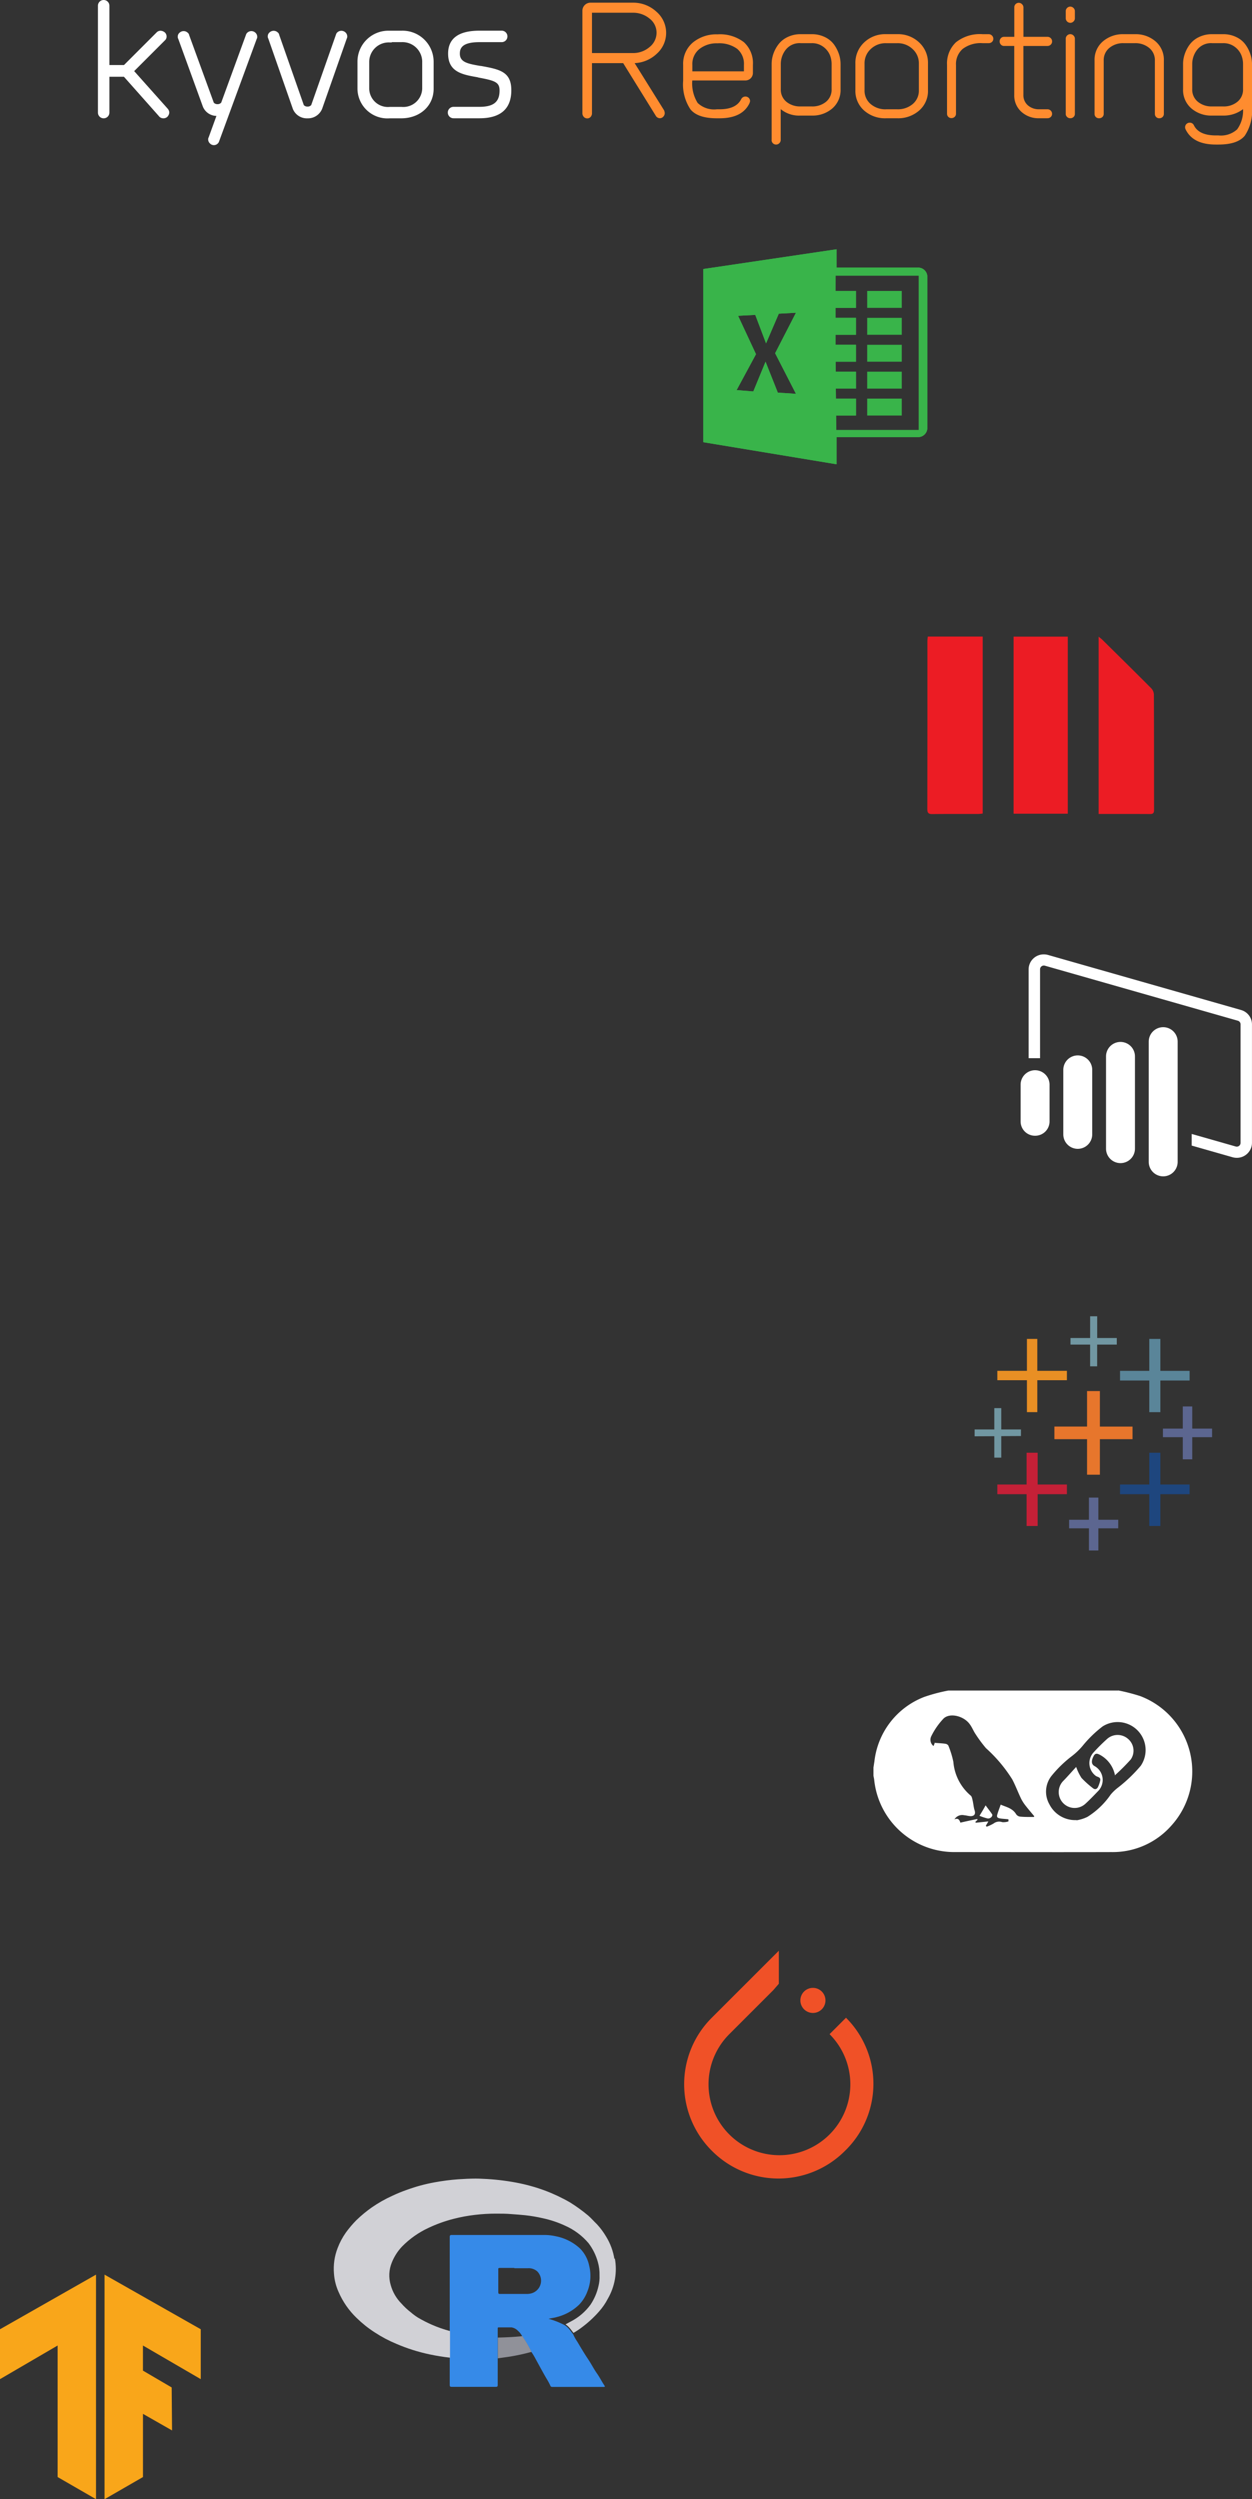 <?xml version="1.0" encoding="UTF-8"?>
<svg xmlns="http://www.w3.org/2000/svg" xmlns:xlink="http://www.w3.org/1999/xlink" width="178.164" height="355.646" viewBox="0 0 178.164 355.646">
  <rect x="0" y="0" width="178.164" height="355.646" fill="#333333" stroke="none"/>
  <defs>
    <linearGradient id="linear-gradient" x1="-3.694" y1="3.027" x2="-3.656" y2="3.027" gradientUnits="objectBoundingBox">
      <stop offset="0" stop-color="#f5f6f7"></stop>
      <stop offset="1" stop-color="#d1d1d6"></stop>
    </linearGradient>
    <clipPath id="clip-path">
      <path id="Path_132102" data-name="Path 132102" d="M114.706.1a31.136,31.136,0,0,0-3.366.436,23.842,23.842,0,0,0-3.908,1.058,21.21,21.21,0,0,0-2.06.841,18.551,18.551,0,0,0-2.958,1.674A18.379,18.379,0,0,0,100.248,5.9a15.375,15.375,0,0,0-1.515,1.781A10.008,10.008,0,0,0,97.555,9.9a8.154,8.154,0,0,0-.513,3.641,7.576,7.576,0,0,0,.651,2.583,11.42,11.42,0,0,0,2.574,3.71,16.113,16.113,0,0,0,2.582,2.057,18.422,18.422,0,0,0,3.068,1.623,24.93,24.93,0,0,0,4.7,1.495,29.431,29.431,0,0,0,2.939.476V21.7a18.357,18.357,0,0,1-2.622-.922,18.569,18.569,0,0,1-1.949-1,7.9,7.9,0,0,1-1-.742,9.614,9.614,0,0,1-1.355-1.266,6.006,6.006,0,0,1-1.515-2.622,4.82,4.82,0,0,1,.159-3.207,7.176,7.176,0,0,1,1.466-2.286,12.82,12.82,0,0,1,3.749-2.64,20.027,20.027,0,0,1,3.572-1.287,22.93,22.93,0,0,1,3.048-.565,24.854,24.854,0,0,1,2.978-.177c.744,0,1.475,0,2.237.069.633.049,1.287.089,1.92.159a21.927,21.927,0,0,1,2.553.434,15.05,15.05,0,0,1,3.147,1.059,9.3,9.3,0,0,1,3.326,2.485,7.982,7.982,0,0,1,1.316,2.66,6.246,6.246,0,0,1,.246,1.951,5.112,5.112,0,0,1-.139,1.444,7.833,7.833,0,0,1-1.156,2.711,7.984,7.984,0,0,1-2.753,2.356c-.266.139-.523.277-.791.425a3.021,3.021,0,0,1,.565.5c.2.226.365.474.563.721a10.467,10.467,0,0,0,1.129-.741,15.838,15.838,0,0,0,2.513-2.306A8.8,8.8,0,0,0,136.01,17.1a8.45,8.45,0,0,0,1-5.76l-.048.089-.011.038a8.639,8.639,0,0,0-1.178-3.206A10.289,10.289,0,0,0,134.467,6.5c-.426-.406-.791-.841-1.247-1.236a22.516,22.516,0,0,0-2.583-1.871A23.844,23.844,0,0,0,127,1.681,25.3,25.3,0,0,0,122.979.573a33.09,33.09,0,0,0-4.77-.543Q117.7,0,117.185,0c-.828,0-1.661.049-2.479.1" transform="translate(-97.019)" fill="url(#linear-gradient)"></path>
    </clipPath>
    <clipPath id="clip-path-2">
      <path id="Path_132104" data-name="Path 132104" d="M6.845,68.847l5.47-3.155V56.7l4.138,2.361L16.4,52.943l-4.089-2.395V46.974l8.226,4.787v-7.1l-13.7-7.776Z" transform="translate(-6.845 -36.886)" fill="none"></path>
    </clipPath>
    <linearGradient id="linear-gradient-3" x1="-1.292" y1="1.069" x2="-1.104" y2="1.069" gradientUnits="objectBoundingBox">
      <stop offset="0" stop-color="#f27226"></stop>
      <stop offset="1" stop-color="#f9a61a"></stop>
    </linearGradient>
    <clipPath id="clip-path-3">
      <path id="Path_132105" data-name="Path 132105" d="M1.093,44.662v7.1l8.2-4.787V65.692l5.467,3.155V36.886Z" transform="translate(-1.093 -36.886)" fill="none"></path>
    </clipPath>
    <linearGradient id="linear-gradient-4" x1="-0.207" y1="1.069" x2="-0.018" y2="1.069" xlink:href="#linear-gradient-3"></linearGradient>
    <clipPath id="clip-path-4">
      <path id="Path_132172" data-name="Path 132172" d="M496.13,86.346l2.44-.136-2.964,5.764,2.964,5.777-2.579-.17-1.748-4.4L492.5,97.412l-2.375-.194,2.757-5.109-2.546-5.462,2.442-.132,1.536,4.054Zm8.075-5.421h11.848V102.9H504.305l-.021-2.065h2.833V98.431h-2.855l-.016-1.424h2.87V94.6h-2.892l-.01-1.421h2.9V90.772h-2.913V89.347h2.913V86.938h-2.913V85.517h2.913V83.108h-2.913Zm-18.816-.936v24.645l18.958,3.14v-3.868h11.525a1.307,1.307,0,0,0,1.391-1.2V80.991a1.3,1.3,0,0,0-1.391-1.2H504.347V77.179Z" transform="translate(-485.389 -77.179)" fill="none"></path>
    </clipPath>
  </defs>
  <g id="Group_128201" data-name="Group 128201" transform="translate(-71.259 -2.573)">
    <g id="Group_127111" data-name="Group 127111" transform="translate(71.259 243.128)">
      <g id="Group_127063" data-name="Group 127063" transform="translate(47.503 69.465)">
        <path id="Path_132101" data-name="Path 132101" d="M125.27,19.284a6.707,6.707,0,0,0,.614,1.109c.494.831.988,1.672,1.533,2.483.456.673.811,1.395,1.267,2.038.385.545.682,1.149,1.058,1.712.109.179.069.208-.119.208h-7.282a.278.278,0,0,1-.3-.2,8.824,8.824,0,0,0-.514-.95c-.545-.931-1.059-1.9-1.584-2.85a9.151,9.151,0,0,0-.584-.97,16.289,16.289,0,0,0-1.316-2.237,2.543,2.543,0,0,0-.613-.791,1.638,1.638,0,0,0-.9-.476h-1.811c-.109,0-.159.02-.159.139v8.046c0,.208-.049.277-.268.277h-6.283c-.248,0-.277-.089-.277-.3V5.509c0-.246.069-.3.3-.3h13.241a7.337,7.337,0,0,1,1.533.179,7.08,7.08,0,0,1,3.463,1.741,4.886,4.886,0,0,1,1.316,2.5,5.908,5.908,0,0,1-.266,3.623,5.352,5.352,0,0,1-1.178,1.88,7.044,7.044,0,0,1-3.187,1.761c-.356.109-.722.139-1.158.248a10.938,10.938,0,0,1,2.326.921,2.95,2.95,0,0,1,.564.494c.2.228.366.474.564.722h.02ZM116.928,9.9H114.85c-.177,0-.228.049-.208.228v3.226c0,.208.069.248.248.248h3.84a2.373,2.373,0,0,0,.7-.109,1.872,1.872,0,0,0,.742-3.116,1.834,1.834,0,0,0-1.306-.436h-1.94Z" transform="translate(-91.237 2.814)" fill="#368ae8"></path>
        <g id="Group_127055" data-name="Group 127055">
          <g id="Group_127054" data-name="Group 127054" clip-path="url(#clip-path)">
            <rect id="Rectangle_357278" data-name="Rectangle 357278" width="40.425" height="25.481" transform="translate(-0.057 0)" fill="url(#linear-gradient)"></rect>
          </g>
        </g>
        <path id="Path_132103" data-name="Path 132103" d="M112.183,14.781V17.72c.564-.089,1.149-.159,1.712-.248a29.807,29.807,0,0,0,3.078-.673,16.363,16.363,0,0,0-1.316-2.236c-1.149.119-2.306.177-3.464.2v.02Z" transform="translate(-88.836 7.859)" fill="#909199"></path>
      </g>
      <g id="Group_127065" data-name="Group 127065" transform="translate(0 83.13)">
        <g id="Group_127059" data-name="Group 127059" transform="translate(14.875)">
          <g id="Group_127058" data-name="Group 127058" clip-path="url(#clip-path-2)">
            <rect id="Rectangle_357280" data-name="Rectangle 357280" width="13.696" height="31.961" fill="url(#linear-gradient-3)"></rect>
          </g>
        </g>
        <g id="Group_127061" data-name="Group 127061">
          <g id="Group_127060" data-name="Group 127060" clip-path="url(#clip-path-3)">
            <rect id="Rectangle_357281" data-name="Rectangle 357281" width="13.662" height="31.961" fill="url(#linear-gradient-4)"></rect>
          </g>
        </g>
      </g>
      <g id="Group_127064" data-name="Group 127064" transform="translate(97.355 37.034)">
        <path id="Path_132108" data-name="Path 132108" d="M105.959,47.854l-2.351,2.351a10.09,10.09,0,1,1-14.27,0l6.273-6.276.777-.9v-4.7L86.86,47.854a13.348,13.348,0,0,0-.1,18.848s.085.082.1.1a13.348,13.348,0,0,0,18.848.1l.1-.1a13.273,13.273,0,0,0,.1-18.972Z" transform="translate(-82.912 -38.326)" fill="#f05127"></path>
        <path id="Path_132109" data-name="Path 132109" d="M89.761,39.945a1.785,1.785,0,1,1-1.783,1.783,1.783,1.783,0,0,1,1.783-1.783" transform="translate(-71.436 -34.654)" fill="#f05127"></path>
      </g>
      <g id="Group_127066" data-name="Group 127066" transform="translate(124.297 0)">
        <g id="Group_127062" data-name="Group 127062">
          <path id="Path_132120" data-name="Path 132120" d="M34.847,4.132a27.576,27.576,0,0,1,3.126.808A11.469,11.469,0,0,1,42.39,23.368a11.1,11.1,0,0,1-8.518,3.765c-7.438.024-14.9,0-22.338,0A11.461,11.461,0,0,1,.105,16.857c-.022-.214-.083-.4-.105-.617V15.1c.046-.272.083-.569.129-.819A11.167,11.167,0,0,1,7.246,5.047a24.273,24.273,0,0,1,3.4-.9h24.19ZM8.768,11.593c.569.048,1.033.061,1.486.131a.609.609,0,0,1,.4.25A12.887,12.887,0,0,1,11.37,14.3a7.022,7.022,0,0,0,2.471,4.8c.165.129.213.462.272.7.107.462.131.926.274,1.377.166.512,0,.821-.523.845-.32,0-.628-.107-.95-.131a1.283,1.283,0,0,0-1.39.593c.523-.237.714.059.843.464.808-.19,1.6-.357,2.412-.523a.255.255,0,0,0,.024.131c-.107.083-.19.19-.3.274,0,.046.048.083.048.129.619-.059,1.224-.129,1.795-.189-.083.166-.213.379-.357.617a.4.4,0,0,1,.107.142,5.859,5.859,0,0,0,1-.464,1.291,1.291,0,0,1,1.222-.19,2.2,2.2,0,0,0,.891-.105v-.3c-.357-.048-.714-.059-1.08-.107-.323-.048-.654-.107-.514-.547.131-.486.322-.926.488-1.436.736.333,1.651.486,2.176,1.331a.8.8,0,0,0,.617.379c.628.059,1.3.048,1.924.048.022,0,.046-.059.059-.107-.379-.464-.784-.926-1.163-1.414a6.069,6.069,0,0,1-.654-.974c-.462-.926-.821-1.924-1.309-2.85a20.8,20.8,0,0,0-3.741-4.444,18.762,18.762,0,0,1-1.486-2.007c-.3-.44-.486-.952-.806-1.379C12.9,7.779,10.9,7.256,9.98,8.125a10.058,10.058,0,0,0-1.758,2.531,1.131,1.131,0,0,0,.322,1.39,3.957,3.957,0,0,0,.189-.488h.026l.022.048Zm20.1,11.026a5.636,5.636,0,0,0,1.568-.488,11.253,11.253,0,0,0,3.316-3.172,6.487,6.487,0,0,1,1.059-1.009,21.523,21.523,0,0,0,3.229-3.1,3.983,3.983,0,0,0-5.429-5.6,16.836,16.836,0,0,0-2.85,2.769,9.684,9.684,0,0,1-1.5,1.438,16.926,16.926,0,0,0-2.85,2.743,3.621,3.621,0,0,0-.381,4.124,4.1,4.1,0,0,0,3.873,2.257l-.024.046Z" transform="translate(0 -4.132)" fill="#fff"></path>
          <path id="Path_132121" data-name="Path 132121" d="M8.163,14.461c.322-.523.617-1.009.867-1.484.25.355.617.808.928,1.27.142.238-.238.654-.63.6a7.427,7.427,0,0,1-1.165-.381" transform="translate(6.926 3.374)" fill="#fff"></path>
          <path id="Path_132122" data-name="Path 132122" d="M22.26,13.251A4.209,4.209,0,0,0,20.145,10.4c-.357-.189-.677-.32-.926.19-.333.63-.322,1.117.105,1.379a2.258,2.258,0,0,1,.512,3.612c-.571.593-1.141,1.187-1.736,1.734a2.264,2.264,0,1,1-3.148-3.255c.6-.617,1.165-1.272,1.795-1.948a7.047,7.047,0,0,0,.76,1.568,13.615,13.615,0,0,0,1.629,1.462c.32.25.593.107.736-.214a4.637,4.637,0,0,0,.3-.9c.083-.464-.357-.464-.617-.63a2.26,2.26,0,0,1-.4-3.279,26.132,26.132,0,0,1,2.067-2.056,2.257,2.257,0,0,1,2.935.083,2.193,2.193,0,0,1,.357,2.9A29.026,29.026,0,0,1,22.26,13.3h-.024v-.048Z" transform="translate(12.1 -1.226)" fill="#fff"></path>
        </g>
      </g>
    </g>
    <g id="Group_127102" data-name="Group 127102" transform="translate(216.496 138.384)">
      <path id="Path_132166" data-name="Path 132166" d="M161.222,28.373h0a2.035,2.035,0,0,1-2.058-2.01v-5.3a2.059,2.059,0,0,1,4.117,0v5.3a2.035,2.035,0,0,1-2.059,2.01" transform="translate(-159.164 -2.565)" fill="#fff"></path>
      <path id="Path_132167" data-name="Path 132167" d="M170.3,27.859v-9.18a2.058,2.058,0,0,0-4.116,0v9.18a2.058,2.058,0,0,0,4.116,0" transform="translate(-160.11 -2.245)" fill="#fff"></path>
      <path id="Path_132168" data-name="Path 132168" d="M177.326,29.593V16.463a2.058,2.058,0,0,0-4.116,0v13.13a2.058,2.058,0,0,0,4.116,0" transform="translate(-161.055 -1.946)" fill="#fff"></path>
      <path id="Path_132169" data-name="Path 132169" d="M184.349,31.148V14.038a2.058,2.058,0,0,0-4.116,0v17.11a2.058,2.058,0,0,0,4.116,0" transform="translate(-162.001 -1.62)" fill="#fff"></path>
      <path id="Path_132170" data-name="Path 132170" d="M190.707,7.914,163.258.086A2.221,2.221,0,0,0,162.646,0a2.147,2.147,0,0,0-2.166,2.12V14.775h1.627V2.12a.537.537,0,0,1,.539-.531.579.579,0,0,1,.156.022L190.251,9.44a.533.533,0,0,1,.39.509V26.83a.536.536,0,0,1-.538.531.553.553,0,0,1-.157-.022l-6.26-1.785v1.655l5.8,1.655a2.224,2.224,0,0,0,.613.087,2.147,2.147,0,0,0,2.165-2.121V9.949a2.127,2.127,0,0,0-1.561-2.034" transform="translate(-159.341 0)" fill="#fff"></path>
    </g>
    <g id="Group_127101" data-name="Group 127101" transform="translate(171.344 38.045)">
      <rect id="Rectangle_357304" data-name="Rectangle 357304" width="4.92" height="2.409" transform="translate(23.32 5.93)" fill="#39b44a"></rect>
      <rect id="Rectangle_357305" data-name="Rectangle 357305" width="4.92" height="2.409" transform="translate(23.32 9.759)" fill="#39b44a"></rect>
      <rect id="Rectangle_357306" data-name="Rectangle 357306" width="4.92" height="2.406" transform="translate(23.32 13.593)" fill="#39b44a"></rect>
      <rect id="Rectangle_357307" data-name="Rectangle 357307" width="4.92" height="2.408" transform="translate(23.32 17.419)" fill="#39b44a"></rect>
      <rect id="Rectangle_357308" data-name="Rectangle 357308" width="4.92" height="2.408" transform="translate(23.32 21.252)" fill="#39b44a"></rect>
      <path id="Path_132171" data-name="Path 132171" d="M496.13,86.346l2.442-.136-2.965,5.764,2.965,5.777-2.581-.17-1.747-4.4-1.74,4.232-2.376-.195,2.758-5.108-2.547-5.462,2.442-.132,1.536,4.055Zm8.075-5.421h11.847v21.981H504.305l-.021-2.066h2.833V98.431h-2.855l-.016-1.424h2.87V94.6h-2.892l-.01-1.421h2.9V90.772h-2.913V89.347h2.913V86.938h-2.913V85.517h2.913V83.109h-2.913Zm-18.816-.935v24.645l18.958,3.14v-3.868h11.525a1.307,1.307,0,0,0,1.391-1.2V80.992a1.3,1.3,0,0,0-1.391-1.2H504.347V77.179Z" transform="translate(-485.389 -77.179)" fill="#39b44a"></path>
      <g id="Group_127098" data-name="Group 127098" transform="translate(0 0)" clip-path="url(#clip-path-4)">
        <rect id="Rectangle_357310" data-name="Rectangle 357310" width="44.679" height="43.104" transform="translate(-6.402 -6.252)" fill="#39b44a"></rect>
      </g>
    </g>
    <g id="Group_127099" data-name="Group 127099" transform="translate(209.952 189.882)">
      <path id="Path_132173" data-name="Path 132173" d="M24.237,17.352H19.591V12.3H17.765v5.05H13.118v1.795h4.647V24.2h1.826V19.146h4.646Z" transform="translate(-1.766 -1.656)" fill="#e7762c"></path>
      <path id="Path_132174" data-name="Path 132174" d="M13.633,26.962H9.47V22.44H7.895v4.521H3.733V28.34H7.895v4.522H9.47V28.34h4.163Z" transform="translate(-0.502 -3.021)" fill="#c52037"></path>
      <path id="Path_132175" data-name="Path 132175" d="M33.814,8.268H29.652V3.725H28.075V8.268H23.913V9.645h4.161v4.5h1.578v-4.5h4.161Z" transform="translate(-3.22 -0.501)" fill="#5a8599"></path>
      <path id="Path_132176" data-name="Path 132176" d="M22.527,32.973H19.7V29.819H18.357v3.153H15.534V34.19h2.824v3.154H19.7V34.19h2.824Z" transform="translate(-2.091 -4.015)" fill="#5c6690"></path>
      <path id="Path_132177" data-name="Path 132177" d="M13.633,8.267H9.421V3.725H7.944V8.267H3.733V9.6H7.944v4.541H9.421V9.6h4.212Z" transform="translate(-0.502 -0.501)" fill="#e98f24"></path>
      <path id="Path_132178" data-name="Path 132178" d="M37.961,17.98H35.138V14.828H33.792V17.98H30.967V19.2h2.824v3.153h1.346V19.2h2.824Z" transform="translate(-4.17 -1.996)" fill="#5c6690"></path>
      <path id="Path_132179" data-name="Path 132179" d="M33.814,26.962H29.652V22.44H28.075v4.521H23.913V28.34h4.161v4.522h1.578V28.34h4.161Z" transform="translate(-3.22 -3.021)" fill="#1e467e" fill-rule="evenodd"></path>
      <path id="Path_132180" data-name="Path 132180" d="M18.559,0V3.093H15.765V4.03h2.793V7.124h1V4.03h2.794V3.093H19.564V0Z" transform="translate(-2.123 0)" fill="#7197a2"></path>
      <path id="Path_132181" data-name="Path 132181" d="M6.594,18.139H3.79V15.106H2.8v3.033H0v.976L2.8,19.1v3.051H3.79V19.091l2.8-.016Z" transform="translate(0 -2.034)" fill="#7197a2"></path>
    </g>
    <g id="Group_127100" data-name="Group 127100" transform="translate(203.218 93.154)">
      <path id="Path_132182" data-name="Path 132182" d="M77.5,4.659h7.812V29.845a5.36,5.36,0,0,1-.565.061c-2.2.006-4.4-.01-6.6.019-.548.007-.717-.165-.717-.71q.019-11.953.011-23.906c0-.19.033-.381.057-.65" transform="translate(-77.428 -4.659)" fill="#ec1c24"></path>
      <rect id="Rectangle_357311" data-name="Rectangle 357311" width="7.713" height="25.196" transform="translate(12.278 0.015)" fill="#ec1c24"></rect>
      <path id="Path_132183" data-name="Path 132183" d="M105.6,29.914V4.679c.238.2.406.318.55.461,2.327,2.3,4.658,4.592,6.963,6.912a1.393,1.393,0,0,1,.354.889c.023,5.421.017,10.843.022,16.264,0,.388.014.722-.548.717-2.417-.018-4.833-.008-7.342-.008" transform="translate(-81.221 -4.662)" fill="#ec1c24"></path>
    </g>
    <g id="Group_128177" data-name="Group 128177" transform="translate(85.196 2.573)">
      <path id="Path_128114" data-name="Path 128114" d="M202.434,94.442l4.354-4.354a.721.721,0,0,0,.263-.582.784.784,0,0,0-.247-.567l-.041-.031a.988.988,0,0,0-.57-.213.781.781,0,0,0-.567.244l-4.636,4.636h-2.079v-8.44a.815.815,0,0,0-1.631,0v15.208a.815.815,0,1,0,1.631,0v-5.1h2.069l4.956,5.582a.793.793,0,0,0,.645.332.8.8,0,0,0,.611-.247l.031-.041a.962.962,0,0,0,.213-.529.892.892,0,0,0-.235-.557l-4.765-5.344Z" transform="translate(-197.281 -84.321)" fill="#fff"></path>
      <path id="Path_128115" data-name="Path 128115" d="M210.795,85.971a.647.647,0,0,0-.156.235l-3.541,9.7a.651.651,0,0,1-.532.225.669.669,0,0,1-.529-.216l-3.5-9.6a.57.57,0,0,0-.219-.357.846.846,0,0,0-1.143,0,.724.724,0,0,0-.266.585.524.524,0,0,0,.072.294l3.5,9.636a2.121,2.121,0,0,0,1.935,1.33l-1.105,3.049a.534.534,0,0,0-.072.3.768.768,0,0,0,.232.548.776.776,0,0,0,1.164,0,.616.616,0,0,0,.138-.216l5.375-14.644a.534.534,0,0,0,.072-.3.788.788,0,0,0-.266-.582.84.84,0,0,0-1.158.016Z" transform="translate(-189.552 -81.309)" fill="#fff"></path>
      <path id="Path_128116" data-name="Path 128116" d="M214.887,85.957a.632.632,0,0,0-.156.238L211.19,96.281a.642.642,0,0,1-.532.225.68.68,0,0,1-.529-.213l-3.5-9.992a.555.555,0,0,0-.219-.357.843.843,0,0,0-1.143,0,.714.714,0,0,0-.266.582.529.529,0,0,0,.072.294l3.5,10.021a2.149,2.149,0,0,0,2.085,1.337,2.172,2.172,0,0,0,2.085-1.371l3.5-9.986a.544.544,0,0,0,.069-.294.784.784,0,0,0-.263-.582.847.847,0,0,0-1.161.012Z" transform="translate(-180.834 -81.339)" fill="#fff"></path>
      <path id="Path_128117" data-name="Path 128117" d="M215.29,85.718h-1.628a4.4,4.4,0,0,0-4.583,4.411v3.854a4.261,4.261,0,0,0,4.583,4.2h1.628c2.68,0,4.627-1.769,4.627-4.2V90.129a4.421,4.421,0,0,0-4.627-4.411m3,4.411v3.854a2.693,2.693,0,0,1-2.958,2.573h-1.625a2.665,2.665,0,0,1-2.958-2.573V90.169a2.781,2.781,0,0,1,2.958-2.783h.257v-.044h1.371a2.812,2.812,0,0,1,2.958,2.783Z" transform="translate(-172.146 -81.345)" fill="#fff"></path>
      <path id="Path_128118" data-name="Path 128118" d="M217.9,90.737l-.141-.016c-1.825-.313-2.861-.548-2.861-1.747,0-.758.316-1.628,2.786-1.628h3.171a.815.815,0,0,0,0-1.631h-3.171c-2.955,0-4.455,1.1-4.455,3.259,0,2.633,2.029,2.986,4.173,3.365l.188.053c2.364.438,2.961.676,2.961,1.847,0,1.622-.858,2.313-2.874,2.313H214a.814.814,0,1,0,0,1.628h3.678c3.018,0,4.545-1.34,4.545-3.985s-1.643-2.977-4.323-3.462Z" transform="translate(-163.398 -81.349)" fill="#fff"></path>
      <path id="Path_128119" data-name="Path 128119" d="M229.745,100.53l-4.636-7.485H220.67v7.1a.779.779,0,0,1-.191.548.617.617,0,0,1-.482.216.646.646,0,0,1-.491-.216.76.76,0,0,1-.2-.548V85.586a1.149,1.149,0,0,1,1.146-1.143h6a4.851,4.851,0,0,1,3.371,1.268,3.976,3.976,0,0,1,.088,5.979,4.889,4.889,0,0,1-3.171,1.355l4.192,6.721a1.523,1.523,0,0,1,.091.357.743.743,0,0,1-.216.551.664.664,0,0,1-.482.213.709.709,0,0,1-.582-.357Zm-9.075-8.919h5.782a3.572,3.572,0,0,0,2.407-.851,2.6,2.6,0,0,0,1-2.041,2.526,2.526,0,0,0-1-2.016,3.646,3.646,0,0,0-2.407-.83H220.67v5.738Z" transform="translate(-150.366 -84.061)" fill="#ff8c2f"></path>
      <path id="Path_128120" data-name="Path 128120" d="M232.733,92.444h-7.551a5.253,5.253,0,0,0,.761,3.193,3.379,3.379,0,0,0,2.736.908h.379q2.376,0,3.093-1.456a.672.672,0,0,1,1.064-.169.651.651,0,0,1,.191.482l-.069.247q-1.009,2.174-4.279,2.176h-.379q-2.714,0-3.753-1.268a6.386,6.386,0,0,1-1.042-4.066V90.228a3.95,3.95,0,0,1,1.377-3.181,5.232,5.232,0,0,1,3.506-1.165,5.586,5.586,0,0,1,3.753,1.108,4.031,4.031,0,0,1,1.29,3.237v1.143a1.069,1.069,0,0,1-1.077,1.074m-7.551-1.3h7.35v-.92a2.775,2.775,0,0,0-.964-2.285,4.344,4.344,0,0,0-2.8-.783,3.945,3.945,0,0,0-2.576.817,2.731,2.731,0,0,0-1,2.251v.917Z" transform="translate(-140.606 -80.993)" fill="#ff8c2f"></path>
      <path id="Path_128121" data-name="Path 128121" d="M227.91,100.929V90.107a4.493,4.493,0,0,1,.222-1.365,4.888,4.888,0,0,1,.7-1.355,3.5,3.5,0,0,1,1.309-1.086,4.181,4.181,0,0,1,1.919-.426H233.6a4.169,4.169,0,0,1,1.916.426,3.435,3.435,0,0,1,1.3,1.086,5.2,5.2,0,0,1,.682,1.355,4.491,4.491,0,0,1,.222,1.365v3.588a3.458,3.458,0,0,1-1.174,2.745,4.286,4.286,0,0,1-2.9,1.017H232a4.112,4.112,0,0,1-2.8-.917v4.389a.615.615,0,0,1-.2.46.628.628,0,0,1-.444.191.621.621,0,0,1-.473-.191.643.643,0,0,1-.182-.46Zm4.1-4.771h1.637a3.053,3.053,0,0,0,2-.661,2.223,2.223,0,0,0,.8-1.8V90.107a3.453,3.453,0,0,0-.257-1.287,2.835,2.835,0,0,0-.933-1.155,2.642,2.642,0,0,0-1.653-.513h-1.55a2.508,2.508,0,0,0-2.141.939,3.3,3.3,0,0,0-.7,2.016v3.588a2.214,2.214,0,0,0,.8,1.8,3.047,3.047,0,0,0,2,.661Z" transform="translate(-132.04 -81.01)" fill="#ff8c2f"></path>
      <path id="Path_128122" data-name="Path 128122" d="M237.673,97.842h-1.612a4.473,4.473,0,0,1-3.115-1.111,3.7,3.7,0,0,1-1.233-2.88V90.044a3.972,3.972,0,0,1,1.233-2.98,4.31,4.31,0,0,1,3.115-1.19h1.612a4.35,4.35,0,0,1,3.127,1.19,3.946,3.946,0,0,1,1.243,2.98V93.85a3.672,3.672,0,0,1-1.243,2.88,4.516,4.516,0,0,1-3.127,1.111m-1.612-1.277h1.612a3.264,3.264,0,0,0,2.2-.748,2.47,2.47,0,0,0,.873-1.963v-3.81A2.711,2.711,0,0,0,239.862,88a3.055,3.055,0,0,0-2.185-.842h-1.612a3.022,3.022,0,0,0-2.176.842,2.729,2.729,0,0,0-.873,2.047v3.81a2.474,2.474,0,0,0,.873,1.963,3.213,3.213,0,0,0,2.176.748Z" transform="translate(-123.925 -81.012)" fill="#ff8c2f"></path>
      <path id="Path_128123" data-name="Path 128123" d="M241.814,87.152h-.873a4.236,4.236,0,0,0-2.836.82,2.86,2.86,0,0,0-.952,2.295v6.921a.6.6,0,0,1-.188.451.668.668,0,0,1-.46.178.616.616,0,0,1-.448-.178.6.6,0,0,1-.178-.451V90.267a4.152,4.152,0,0,1,1.265-3.237,5.466,5.466,0,0,1,3.8-1.155h.873a.63.63,0,0,1,.448.191.616.616,0,0,1,.2.46.6.6,0,0,1-.191.448.653.653,0,0,1-.46.178" transform="translate(-115.049 -81.01)" fill="#ff8c2f"></path>
      <path id="Path_128124" data-name="Path 128124" d="M241.653,90.591v6.99a1.88,1.88,0,0,0,.626,1.446,2.348,2.348,0,0,0,1.637.57h1.165a.639.639,0,0,1,.46.191.626.626,0,0,1,.191.46.589.589,0,0,1-.191.448.653.653,0,0,1-.46.178h-1.165a3.6,3.6,0,0,1-2.564-.93,3.1,3.1,0,0,1-1-2.367v-6.99H238.9a.585.585,0,0,1-.448-.191.641.641,0,0,1-.179-.457.654.654,0,0,1,.179-.46.6.6,0,0,1,.448-.191h1.459V85.1a.634.634,0,0,1,1.1-.448.616.616,0,0,1,.2.448v4.189h3.428a.639.639,0,0,1,.46.191.626.626,0,0,1,.191.46.614.614,0,0,1-.191.457.627.627,0,0,1-.46.191h-3.428Z" transform="translate(-109.958 -84.048)" fill="#ff8c2f"></path>
      <path id="Path_128125" data-name="Path 128125" d="M241.275,86.281V85.273a.63.63,0,0,1,.194-.46.62.62,0,0,1,.457-.191.635.635,0,0,1,.448.191.612.612,0,0,1,.2.46v1.008a.6.6,0,0,1-.2.457.635.635,0,0,1-.448.191.658.658,0,0,1-.651-.648m0,13.6V89.192a.63.63,0,0,1,.194-.46.62.62,0,0,1,.457-.191.635.635,0,0,1,.448.191.612.612,0,0,1,.2.46V99.88a.582.582,0,0,1-.188.448.653.653,0,0,1-.46.178.646.646,0,0,1-.457-.178.588.588,0,0,1-.194-.448" transform="translate(-103.553 -83.68)" fill="#ff8c2f"></path>
      <path id="Path_128126" data-name="Path 128126" d="M251.169,97.214V89.641a2.23,2.23,0,0,0-.817-1.816,3.06,3.06,0,0,0-2.007-.673h-1.634a3.044,3.044,0,0,0-2.016.673,2.241,2.241,0,0,0-.808,1.816v7.573a.585.585,0,0,1-.191.448.654.654,0,0,1-.46.178.647.647,0,0,1-.473-.178.609.609,0,0,1-.178-.448V89.641a3.431,3.431,0,0,1,1.19-2.745,4.356,4.356,0,0,1,2.936-1.021h1.634a4.321,4.321,0,0,1,2.915,1.021,3.429,3.429,0,0,1,1.186,2.745v7.573a.593.593,0,0,1-.188.448.653.653,0,0,1-.46.178.609.609,0,0,1-.448-.178.6.6,0,0,1-.178-.448Z" transform="translate(-100.762 -81.01)" fill="#ff8c2f"></path>
      <path id="Path_128127" data-name="Path 128127" d="M256.419,90.107v6.164a6.372,6.372,0,0,1-1.03,4.054q-1.028,1.254-3.741,1.255h-.382q-3.291,0-4.323-2.219a.807.807,0,0,1-.044-.222.653.653,0,0,1,.673-.673.629.629,0,0,1,.582.382q.718,1.432,3.115,1.434h.382a3.431,3.431,0,0,0,2.655-.864,4.526,4.526,0,0,0,.839-2.877,4.519,4.519,0,0,1-2.8.917h-1.634a4.319,4.319,0,0,1-2.914-1.017,3.447,3.447,0,0,1-1.186-2.745V90.107a4.315,4.315,0,0,1,.225-1.365,4.878,4.878,0,0,1,.692-1.355,3.491,3.491,0,0,1,1.312-1.086,4.168,4.168,0,0,1,1.916-.426H252.3a4.146,4.146,0,0,1,1.913.426,3.378,3.378,0,0,1,1.3,1.086,5.018,5.018,0,0,1,.682,1.355,4.4,4.4,0,0,1,.225,1.365m-5.713,6.051h1.637a3.044,3.044,0,0,0,1.994-.661,2.216,2.216,0,0,0,.808-1.8V90.107a3.4,3.4,0,0,0-.26-1.287,2.8,2.8,0,0,0-.93-1.155,2.657,2.657,0,0,0-1.656-.513h-1.546a2.508,2.508,0,0,0-2.141.939,3.3,3.3,0,0,0-.7,2.016v3.588a2.207,2.207,0,0,0,.808,1.8,3.039,3.039,0,0,0,1.994.661Z" transform="translate(-92.192 -81.01)" fill="#ff8c2f"></path>
    </g>
  </g>
</svg>
